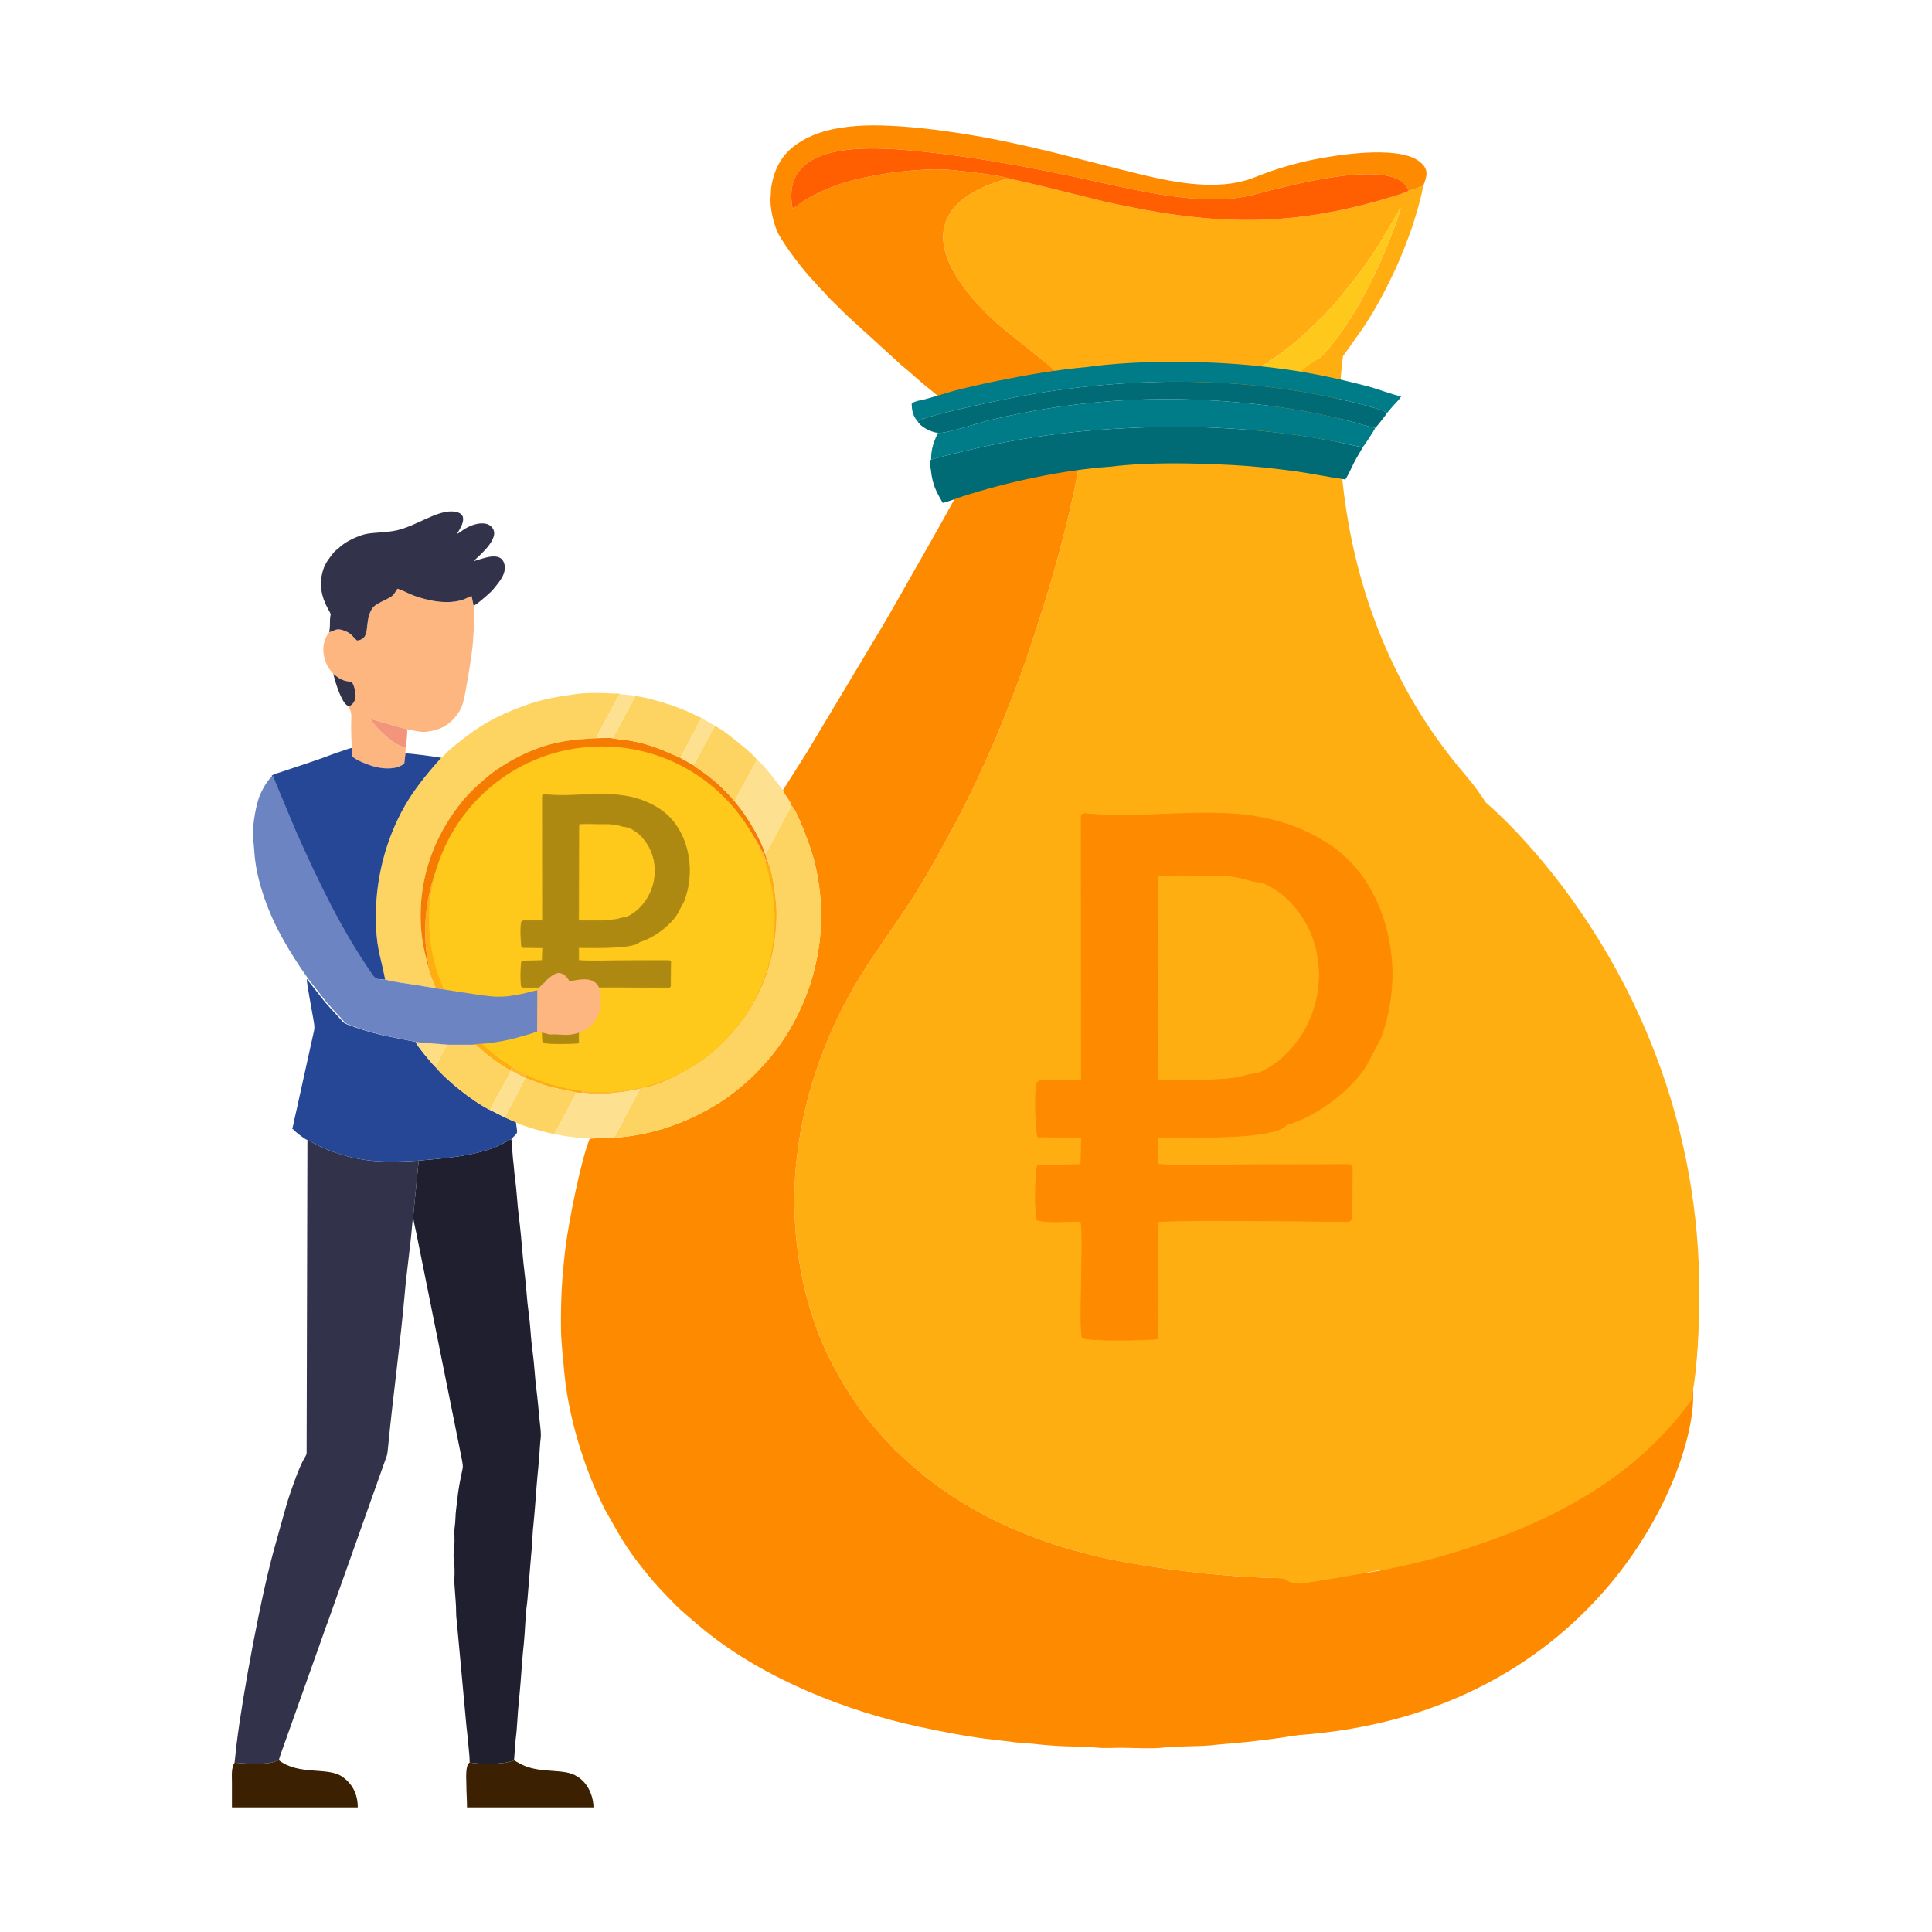 <?xml version="1.0" encoding="UTF-8"?>
<!DOCTYPE svg PUBLIC "-//W3C//DTD SVG 1.1//EN" "http://www.w3.org/Graphics/SVG/1.1/DTD/svg11.dtd">
<!-- Creator: CorelDRAW 2020 (64-Bit) -->
<svg xmlns="http://www.w3.org/2000/svg" xml:space="preserve" width="500px" height="500px" version="1.1" style="shape-rendering:geometricPrecision; text-rendering:geometricPrecision; image-rendering:optimizeQuality; fill-rule:evenodd; clip-rule:evenodd"
viewBox="0 0 500 500"
 xmlns:xlink="http://www.w3.org/1999/xlink"
 xmlns:xodm="http://www.corel.com/coreldraw/odm/2003"
 xmlns:dc="http://purl.org/dc/elements/1.1/"
 xmlns:cc="http://creativecommons.org/ns#"
 xmlns:rdf="http://www.w3.org/1999/02/22-rdf-syntax-ns#"
 xmlns:svg="http://www.w3.org/2000/svg">
 <defs>
  <style type="text/css">
   <![CDATA[
    .str1 {stroke:#AD8911;stroke-width:0.17;stroke-miterlimit:22.926}
    .str0 {stroke:#FE8A00;stroke-width:0.17;stroke-miterlimit:22.926}
    .fil0 {fill:none}
    .fil23 {fill:#6C85C2}
    .fil7 {fill:#264796}
    .fil20 {fill:#006A75}
    .fil21 {fill:#007C88}
    .fil6 {fill:#1F1F30}
    .fil5 {fill:#32324A}
    .fil14 {fill:#3B2101}
    .fil22 {fill:#AD8911}
    .fil18 {fill:#F2957A}
    .fil13 {fill:#F57C00}
    .fil11 {fill:#FDB92F}
    .fil8 {fill:#FDD461}
    .fil15 {fill:#FDE190}
    .fil2 {fill:#FE8A00}
    .fil3 {fill:#FE8B00}
    .fil9 {fill:#FEB681}
    .fil17 {fill:#FEB92D}
    .fil12 {fill:#FEC91A}
    .fil19 {fill:#FEDD83}
    .fil10 {fill:#FF5F00}
    .fil16 {fill:#FFA50E}
    .fil4 {fill:#FFAD11}
    .fil1 {fill:#FFAE12}
   ]]>
  </style>
 </defs>
 <g id="Слой_x0020_1">
  <rect class="fil0" x="-0.1" y="0.1" width="500" height="500"/>
  <rect class="fil0" x="11.53" y="11.73" width="476.74" height="476.74"/>
  <g id="_2937771664">
   <path class="fil1" d="M292.49 196.41c6.53,-0.03 14.98,-0.18 21.33,-0.01l0.01 16.17c7.81,0.63 16.99,2.64 24.08,5.57 2.38,0.98 4.53,2.23 6.59,3.11 -0.54,1.91 -1.86,4.67 -2.68,6.62 -1.22,2.89 -7.64,18.82 -8.13,19.27 -8.43,-4.47 -20.16,-8.28 -31.51,-7.75 -2.82,0.13 -5.9,0.55 -8.17,1.68 -1.85,0.93 -4.16,2.96 -3.26,6.05 2.13,7.24 28.95,6.29 43.83,15.14 9.44,5.61 14.55,13.01 14.55,24.69 0,7.75 -2.4,14.1 -6.8,19.76 -1.25,1.61 -3.76,4.08 -5.4,5.38l-3.83 2.69c-1.61,1.03 -3.79,2.17 -5.74,3.01 -3.47,1.49 -9.29,3.48 -13.42,3.91l0 16.81c-3.42,0.01 -18.54,0.2 -21.31,-0.02l-0.11 -15.99c-7.17,-0.43 -14.72,-1.58 -21.28,-3.42 -3.25,-0.9 -6.28,-1.87 -9.26,-3.07 -2.38,-0.96 -6.37,-2.68 -8.14,-4.04 0.23,-1.24 2.19,-5.18 2.82,-6.62 0.95,-2.18 1.86,-4.31 2.83,-6.43 1.97,-4.31 3.7,-8.67 5.72,-12.95 0.8,0.36 1.51,0.86 2.37,1.3 6.23,3.19 11.98,5.31 19.06,6.81 6.28,1.34 20.99,2.97 25.68,-0.93 1.29,-1.07 2.34,-3.44 0.97,-5.49 -2.48,-3.7 -11.47,-5.22 -15.96,-6.15 -13.7,-2.85 -32.57,-6.62 -38.99,-20.14 -3.53,-7.45 -4.07,-16.47 -1.08,-24.65 4.01,-10.97 13.16,-17.46 23.36,-21.03 5.74,-2.01 8.65,-1.9 11.89,-2.87l-0.02 -10.19 0 -6.22zm-12.59 -79.71c-2.82,17.4 -8.03,35.18 -13.34,51 -5.22,15.55 -11.96,31.44 -19.18,45.07 -3.76,7.09 -7.55,14.02 -11.68,20.39 -4.2,6.48 -9.15,13.17 -12.93,19.28 -8.05,13 -14.63,29.4 -16.61,47.66 -2.1,19.25 1.67,38.68 9.52,53.46 2.68,5.04 5.99,10.19 9.5,14.5l3.73 4.32c1.15,1.06 2.23,2.48 3.99,4.07 0.37,0.33 0.64,0.55 1,0.89 15.91,14.85 36.27,23.38 59.24,27.29 17.69,3 34.46,4.4 52.4,3.65 2.5,-0.11 5.21,-0.45 7.64,-0.46l17.42 -68.08c-1.51,-1.33 -1.47,-1.01 -1.47,-3.95 0.01,-5.65 0.83,-4.32 11.52,-4.44 0.23,-4.45 2.59,-7.44 6.62,-8.13 2.23,-0.37 4.47,-0.28 6.7,-0.69 1.76,-0.31 4.28,-1.21 5.26,-2.17l-5.47 -66.33c-0.59,-0.53 -1.68,-2.72 -2.15,-3.56 -3.62,-6.35 -11.07,-18.44 -15.04,-24.38 -1.45,-2.17 -17.13,-26.52 -17.44,-27.46 -2.24,-0.51 -8.41,-2.44 -9.82,-3.5 -2.66,-0.63 -12.1,-6.93 -12.95,-8.28 -0.6,-0.27 -2.12,-1.71 -2.66,-2.2 -1.34,-1.22 -5.99,-6.28 -6.67,-7.77 -0.41,-0.35 -2.01,-2.72 -2.28,-3.35 -1.25,-1.47 -3.18,-5.58 -4.15,-7.83 -1.08,-2.47 -2.41,-6.15 -2.97,-8.95l-0.72 -3.28c-1.01,-6.56 -1.27,-12.28 -0.23,-18.95 0.64,-4.12 1.73,-8.19 3.22,-12.02 0.47,-1.2 1.09,-2.41 1.48,-3.54 -3.22,-0.46 -6.36,-1.14 -9.71,-1.57 -3.4,-0.44 -6.9,-0.82 -10.35,-0.99 -6.8,-0.34 -14.7,-0.54 -21.42,0.3z"/>
   <path class="fil2" d="M250.25 123.09c-2,4.09 -9.85,17.96 -11.47,20.77 -3.75,6.5 -7.86,14.02 -11.76,20.46l-16.56 27.65c-0.56,0.88 -0.98,1.7 -1.54,2.57l-6.3 9.97c0.33,1.15 2.02,2.85 2.16,3.93 1.63,1.31 5.15,11.51 5.57,13.02 4.39,15.72 1.87,31.54 -5.91,44.87 -4.43,7.58 -10.97,14.33 -17.98,18.85 -7.32,4.72 -16.98,8.66 -27.72,9.27l-6.11 0.21c-2.36,5.7 -5.53,22.08 -6.26,28.07 -0.97,7.91 -1.28,13.58 -1.18,21.8 0.03,2.33 0.64,8.47 0.85,10.64 1.01,10.64 4.29,21.85 8.59,31.51l1.89 3.94c3.86,6.64 4.79,9.01 10.08,15.63l2.63 3.19c0.27,0.28 0.43,0.4 0.67,0.7 0.31,0.38 0.33,0.47 0.7,0.84l4.2 4.37c1.61,1.63 5.94,5.26 7.7,6.69 15.21,12.35 36.42,20.8 55.37,24.84 6.16,1.32 12.76,2.63 19.57,3.4 1.61,0.18 3.33,0.36 5.05,0.6 1.85,0.25 3.51,0.22 5.37,0.46 1.48,0.2 3.62,0.33 5.19,0.46 2.44,0.2 8.6,0.23 10.99,0.5 1.57,0.17 4.12,0.02 5.8,0.02 2.99,0 8.77,0.33 11.41,-0.07 2.45,-0.37 10.17,-0.21 13.51,-0.71l8.01 -0.73c3.55,-0.4 6.74,-0.77 10.18,-1.3l9.84 -1.64c0,-0.25 -0.05,-0.17 0.22,-0.17l10.17 -39.88c-2.43,0.01 -5.14,0.35 -7.64,0.46 -17.94,0.75 -34.71,-0.65 -52.4,-3.65 -22.97,-3.91 -43.33,-12.44 -59.24,-27.29 -0.36,-0.34 -0.63,-0.56 -1,-0.89 -1.76,-1.59 -2.84,-3.01 -3.99,-4.07l-3.73 -4.32c-3.51,-4.31 -6.82,-9.46 -9.5,-14.5 -7.85,-14.78 -11.62,-34.21 -9.52,-53.46 1.98,-18.26 8.56,-34.66 16.61,-47.66 3.78,-6.11 8.73,-12.8 12.93,-19.28 4.13,-6.37 7.92,-13.3 11.68,-20.39 7.22,-13.63 13.96,-29.52 19.18,-45.07 5.31,-15.82 10.52,-33.6 13.34,-51 -8.33,0.56 -18.34,2.7 -26.31,5.29 -1.02,0.33 -2.36,0.9 -3.34,1.1z"/>
   <path class="fil3" d="M292.49 202.63l0.02 10.19c-3.24,0.97 -6.15,0.86 -11.89,2.87 -10.2,3.57 -19.35,10.06 -23.36,21.03 -2.99,8.18 -2.45,17.2 1.08,24.65 6.42,13.52 25.29,17.29 38.99,20.14 4.49,0.93 13.48,2.45 15.96,6.15 1.37,2.05 0.32,4.42 -0.97,5.49 -4.69,3.9 -19.4,2.27 -25.68,0.93 -7.08,-1.5 -12.83,-3.62 -19.06,-6.81 -0.86,-0.44 -1.57,-0.94 -2.37,-1.3 -2.02,4.28 -3.75,8.64 -5.72,12.95 -0.97,2.12 -1.88,4.25 -2.83,6.43 -0.63,1.44 -2.59,5.38 -2.82,6.62 1.77,1.36 5.76,3.08 8.14,4.04 2.98,1.2 6.01,2.17 9.26,3.07 6.56,1.84 14.11,2.99 21.28,3.42l0.11 15.99c2.77,0.22 17.89,0.03 21.31,0.02l0 -16.81c4.13,-0.43 9.95,-2.42 13.42,-3.91 1.95,-0.84 4.13,-1.98 5.74,-3.01l3.83 -2.69c1.64,-1.3 4.15,-3.77 5.4,-5.38 4.4,-5.66 6.8,-12.01 6.8,-19.76 0,-11.68 -5.11,-19.08 -14.55,-24.69 -14.88,-8.85 -41.7,-7.9 -43.83,-15.14 -0.9,-3.09 1.41,-5.12 3.26,-6.05 2.27,-1.13 5.35,-1.55 8.17,-1.68 11.35,-0.53 23.08,3.28 31.51,7.75 0.49,-0.45 6.91,-16.38 8.13,-19.27 0.82,-1.95 2.14,-4.71 2.68,-6.62 -2.06,-0.88 -4.21,-2.13 -6.59,-3.11 -7.09,-2.93 -16.27,-4.94 -24.08,-5.57l-0.01 -16.17c-6.35,-0.17 -14.8,-0.02 -21.33,0.01l0 6.22z"/>
   <path class="fil4" d="M322.74 96.9c0.63,-0.65 2.56,-1.38 3.43,-1.91 3.79,-2.32 5.55,-3.58 9.01,-6.4 1.88,-1.53 7.62,-6.9 9.27,-8.9 0.41,-0.5 0.82,-0.84 1.22,-1.34 5.88,-7.29 7.78,-9.29 13.06,-18.13l3.76 -6.52c-0.25,1.85 -2.1,6.39 -2.84,8.28 -5.08,12.84 -12.98,28.26 -24.68,36.51 -1.41,1 -1.87,1.6 -4.02,1.19 -3.38,-0.65 -5.46,-1.56 -8.21,-2.78zm-47 2.2c8.96,-1.25 20.73,-1.15 29.79,-0.23 7.45,0.75 12.79,1.8 19.83,3.63 1.84,0.48 4.21,1.46 5.87,1.77l1.87 -1.82c0.55,-0.69 1.2,-1.12 1.88,-1.72 4.49,-3.91 6.67,-5.45 12.61,-8.62l0.17 -0.19 4.91 -6.92c1.65,-2.49 3.15,-4.92 4.58,-7.59l1.37 -2.57c2.81,-5.62 3.89,-8.08 6.14,-14.09 0.72,-1.94 1.34,-3.89 1.97,-6.08 0.63,-2.19 1.18,-4.22 1.6,-6.56l-3.83 1.32c-1.12,0.6 -4.28,1.51 -5.71,1.93 -26.29,7.78 -46.12,6.81 -72.91,0.81 -2.92,-0.66 -22.38,-5.67 -24.38,-5.81 -2,-0.33 -7.92,2.4 -9.46,3.3 -2.69,1.57 -5.11,3.44 -6.56,6.13 -3.69,6.87 0.75,14.16 3.95,18.61 2.47,3.43 7.43,8.53 11.09,11.37l10.55 8.47c0.42,0.37 0.46,0.39 0.84,0.7l2.53 2.27c0.55,0.54 0.95,1.1 1.51,1.56 -0.22,0.41 0.24,0.18 -0.21,0.33z"/>
   <path class="fil5" d="M60.71 456.17c1.96,0.19 4.02,0.31 6,0.28 0.98,-0.01 1.97,-0.06 2.91,-0.18 1.17,-0.16 1.68,-0.48 2.57,-0.72 0.06,-0.66 1.01,-3.12 1.31,-3.98l10.07 -28.32c0.46,-1.36 0.98,-2.77 1.45,-4.03l15.09 -42.49c0.18,-0.57 0.28,-1.76 0.34,-2.4 1.23,-12.78 3.21,-27.06 4.3,-39.58 0.49,-5.68 1.41,-11.76 1.88,-17.3 0.04,-0.44 0.19,-2.15 0.28,-2.4l1.45 -14.68c-8.9,0.5 -14.74,0.53 -23,-2.59 -3.11,-1.18 -4.06,-1.98 -5.8,-2.71l-0.21 81.12c-0.09,0.49 -0.72,1.39 -0.99,1.93 -0.59,1.18 -1.22,2.71 -1.69,3.96 -1,2.72 -1.99,5.42 -2.8,8.34l-2.47 8.84c-3.7,12.65 -8.62,39.46 -10.14,51.89l-0.55 5.02z"/>
   <path class="fil6" d="M108.36 300.37l-1.45 14.68c0.25,1.56 0.56,2.69 0.86,4.19l11.74 58.35c0.46,2.32 0.26,2.12 -0.17,4.31 -0.29,1.45 -0.53,2.63 -0.76,4.22l-0.53 4.43c-0.22,1.53 -0.14,3.11 -0.37,4.61 -0.24,1.6 0.1,3.39 -0.14,4.99 -0.22,1.42 -0.22,3.35 0,4.77 0.23,1.57 0.01,3.29 0.06,4.91l0.33 4.64c0.19,1.77 0.01,3.16 0.26,4.88l2.53 27.46c0.14,1.35 0.37,3.11 0.47,4.5 0.13,1.65 0.36,3.17 0.36,4.83 2.97,0.51 8.86,0.55 11.48,-0.57l0.39 -5.08c0.18,-1.34 0.39,-3.61 0.46,-5.03 0.17,-3.4 0.6,-6.82 0.85,-10.11 0.26,-3.44 0.49,-6.85 0.85,-10.13 0.33,-3.15 0.36,-7.12 0.81,-10.16 0.1,-0.71 0.18,-1.91 0.23,-2.51l0.84 -10.12c0.09,-0.83 0.18,-1.85 0.2,-2.55 0.03,-1.06 0.14,-1.46 0.17,-2.57 0.02,-0.68 0.11,-1.74 0.2,-2.54 0.34,-3.28 0.58,-6.7 0.84,-10.13 0.25,-3.29 0.68,-6.72 0.85,-10.12 0.12,-2.38 0.41,-2.36 0.14,-4.94 -0.17,-1.59 -0.36,-3.27 -0.5,-4.99 -0.27,-3.24 -0.8,-6.61 -1.02,-9.95 -0.22,-3.26 -0.82,-6.65 -1.02,-9.94 -0.21,-3.29 -0.81,-6.7 -1.03,-9.95 -0.22,-3.32 -0.75,-6.73 -1.02,-9.95 -0.27,-3.29 -0.59,-6.84 -0.99,-9.97 -0.43,-3.36 -0.54,-6.61 -1,-9.96 -0.24,-1.72 -0.28,-3.25 -0.52,-4.97l-0.41 -5.1c-0.6,0.19 -1.73,0.95 -2.49,1.32 -6.12,3.04 -14.87,3.67 -21.5,4.25z"/>
   <path class="fil2" d="M245.8 105.07c1.97,-0.35 4.8,-1.36 6.95,-1.9 2.42,-0.62 4.79,-1.15 7.25,-1.66 5,-1.01 10.52,-1.97 15.74,-2.41 0.45,-0.15 -0.01,0.08 0.21,-0.33 -0.56,-0.46 -0.96,-1.02 -1.51,-1.56l-2.53 -2.27c-0.38,-0.31 -0.42,-0.33 -0.84,-0.7l-10.55 -8.47c-3.66,-2.84 -8.62,-7.94 -11.09,-11.37 -3.2,-4.45 -7.64,-11.74 -3.95,-18.61 1.45,-2.69 3.87,-4.56 6.56,-6.13 1.54,-0.9 7.46,-3.63 9.46,-3.3 -1.07,-0.88 -12.41,-2.09 -14.81,-2.33 -8.27,-0.82 -22.63,1.13 -30.27,3.95 -2.99,1.1 -6,2.45 -8.67,4.19 -0.89,0.57 -1.87,1.49 -2.61,1.85 -3.44,-17.61 19.52,-16.23 32.94,-14.86 14.65,1.5 28.73,4.18 42.68,7.16 12.46,2.67 30.47,7.43 43.37,4.14 7.27,-1.86 37.81,-10.51 40.37,-1.03l3.83 -1.32c0.72,-2.14 2.02,-4.35 -1.47,-6.65 -5.84,-3.84 -21.51,-1.23 -26.59,-0.22 -5.43,1.07 -10.72,2.7 -15.44,4.6 -10.45,4.21 -23.5,0.84 -34.34,-1.87 -11.49,-2.87 -20.66,-5.41 -32.48,-7.79 -9.94,-2 -25.92,-4.36 -36.39,-3.57 -6.47,0.5 -11.32,1.87 -15.48,4.74 -3.86,2.67 -5.78,6.44 -6.52,10.96 -0.13,0.8 -0.07,1.58 -0.17,2.41 -0.32,2.59 0.71,7.51 2.18,10.13 1.85,3.28 5.84,8.55 8.56,11.49 0.51,0.55 0.74,0.71 1.23,1.34 0.76,0.99 1.65,1.64 2.47,2.67 0.65,0.81 1.7,1.73 2.47,2.5 0.9,0.9 1.67,1.67 2.57,2.57l14.53 13.24c1.78,1.36 4.79,4.23 6.85,5.83 0.92,0.71 1.8,1.51 2.72,2.25l2.77 2.33z"/>
   <path class="fil7" d="M79.56 295.07c1.74,0.73 2.69,1.53 5.8,2.71 8.26,3.12 14.1,3.09 23,2.59 6.63,-0.58 15.38,-1.21 21.5,-4.25 0.76,-0.37 1.89,-1.13 2.49,-1.32 0.31,-0.42 1.29,-1.23 1.42,-1.62 0.17,-0.53 -0.21,-1.96 -0.22,-2.71l-2.92 -1.3 -3.68 -1.86c-2.52,-1.16 -5.89,-3.63 -7.81,-5.15 -2.31,-1.83 -4.73,-3.99 -6.53,-6.11 -0.31,-0.17 -5.13,-5.85 -4.98,-6.39 -0.01,-0.02 -8.17,-1.61 -9.25,-1.89 -2.95,-0.74 -5.76,-1.61 -8.49,-2.64 -1.06,-0.4 -1.08,-0.61 -1.66,-1.25 -1.73,-1.95 -3.64,-3.81 -5.21,-5.93l-3.63 -4.62c0,1.32 1.32,8.14 1.64,10.04 0.44,2.64 0.49,2.42 -0.1,4.9l-4.21 19.09c-0.2,0.83 -0.39,1.66 -0.54,2.37 -0.13,0.61 -0.37,1.95 -0.56,2.36 0.42,0.28 0.52,0.46 0.9,0.81 0.33,0.31 0.6,0.48 0.94,0.77 0.49,0.4 1.5,1.11 2.1,1.4z"/>
   <path class="fil8" d="M114.19 196.12c-0.1,0.16 -5.12,5.47 -8.42,10.77 -5.38,8.62 -8.44,19.27 -8.49,29.84 -0.04,8.36 1.05,9.87 2.41,16.81 1.12,0.42 4.94,0.88 6.49,1.13 2.21,0.37 4.38,0.7 6.57,1.07 -0.49,-1.58 -1.44,-3.23 -1.8,-5 -0.99,-4.08 -1.84,-7.01 -2.05,-11.6 -0.55,-11.75 3.34,-22.31 10.04,-30.9 2.11,-2.71 4.16,-4.64 6.81,-6.89 2.29,-1.94 5.09,-3.78 8.16,-5.37 7.77,-4.02 13.72,-4.7 22.19,-4.99l-1.71 -0.12c0.3,-0.93 3.7,-7.01 4.48,-8.5 0.3,-0.58 1.09,-2.26 1.58,-2.73 -0.5,-0.27 -1,-0.11 -1.7,-0.16 -2.59,-0.19 -6.97,-0.25 -9.51,0.11 -6.46,0.93 -9.76,1.47 -15.94,3.94 -7.4,2.96 -11.33,5.83 -17.01,10.58 -0.79,0.66 -1.29,1.44 -2.1,2.01z"/>
   <polygon class="fil4" points="362.26,389.12 414.09,389.13 419.82,366.65 368,366.65 "/>
   <path class="fil9" d="M85.22 163.6c-2.4,2.93 -1.71,7.16 0.16,9.73 0.38,0.51 0.57,0.52 0.87,1.11 0.69,0.41 1.15,0.94 2.11,1.4 1.09,0.51 1.59,0.43 2.69,0.68 0.3,0.17 2.47,5.01 -0.86,6.33 1.01,1.91 0.68,2.12 0.68,5.04 0,1.94 0.05,3.74 0.21,5.66l0.06 2.17c0.99,1.05 4.29,2.31 6.1,2.76 2.42,0.61 5.76,0.64 7.4,-0.94l0.29 -2.53c0,-0.77 -0.05,-0.98 0.17,-1.55 -3.02,-0.21 -8.33,-5.64 -9.24,-7.38l9.48 2.67c0.97,0.06 1.74,0.37 2.68,0.51 1.3,0.18 1.65,0.22 2.94,0.03 3.48,-0.49 5.91,-2.12 7.75,-4.93 0.96,-1.47 1.24,-2.78 1.63,-4.71 0.49,-2.48 1.95,-10.94 2.07,-13.69 0.11,-2.53 0.34,-3.13 0.34,-6 0,-1.28 -0.17,-2.18 -0.17,-3.2l-0.53 -2.52c-0.81,0.24 -1.33,0.65 -2.19,0.94 -2.52,0.86 -5.44,0.76 -8.03,0.26 -5.37,-1.05 -6.72,-2.41 -8.96,-3.09 -1.19,1.8 -1.01,1.84 -3.17,2.9 -1.47,0.73 -2.89,1.34 -3.53,2.46 -2.06,3.57 0,7.6 -3.75,8.07 -1.13,-0.92 -1.3,-1.73 -3.04,-2.45 -2.38,-0.98 -2.45,-0.17 -4.16,0.27z"/>
   <path class="fil8" d="M197.95 220.87l0.89 2.64c0.94,1.31 1.76,7.76 1.98,9.85 0.37,3.46 0.04,7.92 -0.5,11.2 -2,12.11 -8.61,22.29 -17.83,29.3 -3.63,2.76 -11.33,6.96 -15.88,7.62l-1.05 0.34c-0.89,2.08 -2.3,4.2 -3.36,6.35 -0.64,1.3 -2.66,5.34 -3.46,6.28 10.74,-0.61 20.4,-4.55 27.72,-9.27 7.01,-4.52 13.55,-11.27 17.98,-18.85 7.78,-13.33 10.3,-29.15 5.91,-44.87 -0.42,-1.51 -3.94,-11.71 -5.57,-13.02 -0.48,1.07 -1.11,2.12 -1.62,3.13 -0.54,1.05 -1.1,2.09 -1.68,3.13 -0.59,1.05 -2.84,5.71 -3.53,6.17z"/>
   <path class="fil7" d="M70.3 200.74c0.29,1.08 0.96,2.54 1.38,3.6l4.55 10.87c5.7,12.78 11.73,25.44 19.69,36.87 0.81,1.15 1.36,1.39 3.77,1.46 -1.36,-6.94 -2.45,-8.45 -2.41,-16.81 0.05,-10.57 3.11,-21.22 8.49,-29.84 3.3,-5.3 8.32,-10.61 8.42,-10.77 -0.98,-0.23 -8.57,-1.26 -9.26,-1.11l-0.29 2.53c-1.64,1.58 -4.98,1.55 -7.4,0.94 -1.81,-0.45 -5.11,-1.71 -6.1,-2.76l-0.06 -2.17c-0.86,0.18 -1.84,0.57 -2.63,0.83 -0.88,0.29 -1.73,0.55 -2.55,0.88 -2.81,1.12 -9.69,3.38 -13,4.48 -0.65,0.21 -2.02,0.61 -2.6,1z"/>
   <path class="fil1" d="M110.95 250.74c0.36,1.77 1.31,3.42 1.8,5l6.05 0.93c0.21,-0.82 5.66,-10.77 6.49,-12.25l6.75 -12.22c-1.09,-4.85 0.45,-9.37 2.82,-12.32 2.38,-2.97 5.09,-4.87 9.05,-6.87l-1.99 -7.17 4.99 -1.56 4.95 -9.12c-7.79,0.97 -12.85,2.65 -18.78,5.97 -5.19,2.91 -9.42,6.87 -13.2,11.48 -5.78,7.04 -9.56,17.27 -9.82,27.2 -0.05,2 0.03,4 0.23,5.97 0.09,0.91 0.78,4.55 0.66,4.96z"/>
   <path class="fil1" d="M416.33 362.36c0.2,-1.62 0.62,-3.45 0.87,-5.13 0.26,-1.82 0.47,-3.66 0.64,-5.51 0.34,-3.85 0.56,-7.94 0.48,-11.82l-43.5 0 -5.72 22.45 47.23 0.01z"/>
   <path class="fil10" d="M261.5 46.36c2,0.14 21.46,5.15 24.38,5.81 26.79,6 46.62,6.97 72.91,-0.81 1.43,-0.42 4.59,-1.33 5.71,-1.93 -2.56,-9.48 -33.1,-0.83 -40.37,1.03 -12.9,3.29 -30.91,-1.47 -43.37,-4.14 -13.95,-2.98 -28.03,-5.66 -42.68,-7.16 -13.42,-1.37 -36.38,-2.75 -32.94,14.86 0.74,-0.36 1.72,-1.28 2.61,-1.85 2.67,-1.74 5.68,-3.09 8.67,-4.19 7.64,-2.82 22,-4.77 30.27,-3.95 2.4,0.24 13.74,1.45 14.81,2.33z"/>
   <path class="fil5" d="M122.58 145.22l0 0zm-4.46 -6.86l0 0zm0.17 -0.17l-0.17 0.17 0.17 -0.17zm-33.07 25.41c1.71,-0.44 1.78,-1.25 4.16,-0.27 1.74,0.72 1.91,1.53 3.04,2.45 3.75,-0.47 1.69,-4.5 3.75,-8.07 0.64,-1.12 2.06,-1.73 3.53,-2.46 2.16,-1.06 1.98,-1.1 3.17,-2.9 2.24,0.68 3.59,2.04 8.96,3.09 2.59,0.5 5.51,0.6 8.03,-0.26 0.86,-0.29 1.38,-0.7 2.19,-0.94l0.53 2.52c0.03,-0.01 0.08,-0.07 0.1,-0.04 0.01,0.03 0.08,-0.03 0.09,-0.04l0.89 -0.61c0.87,-0.67 3.39,-2.78 3.99,-3.56 1.07,-1.39 3.49,-3.77 2.92,-6.37 -0.84,-3.85 -5.8,-1.43 -7.99,-0.92 0.44,-0.61 6.52,-5.26 5.1,-8.19 -1.18,-2.42 -4.79,-1.73 -7.32,-0.2 -0.72,0.43 -1.34,0.98 -2.07,1.36 0.18,-0.65 3.96,-5.29 -0.87,-5.81 -4.2,-0.45 -9.59,3.69 -14.65,4.85 -3.04,0.7 -6.8,0.51 -8.79,1.15 -2.33,0.75 -4.71,1.91 -6.32,3.45 -0.45,0.43 -0.89,0.65 -1.27,1.13 -1.08,1.36 -2.2,2.69 -2.78,4.59 -1.08,3.5 -0.47,6.8 1.15,9.78 1.36,2.49 0.6,0.83 0.63,4 0.01,1.07 -0.08,1.47 -0.17,2.27z"/>
   <path class="fil2" d="M363.19 442.56c0.03,-0.03 0.09,-0.1 0.11,-0.07 0.01,0.04 0.08,-0.05 0.11,-0.06 0.02,-0.01 0.33,-0.15 0.35,-0.16l10.96 -4.12c3.81,-1.51 9.86,-4.55 13.33,-6.55 6.36,-3.67 9.83,-6.05 15.51,-10.54 0.44,-0.34 0.69,-0.63 1.1,-0.92l-50.34 -0.02 -5.75 22.54c4.92,0.01 9.88,0.03 14.62,-0.1z"/>
   <path class="fil3" d="M357.62 407.32l-2.15 8.35 51.76 0.02 5.74 -22.26 -51.83 0.06 43.08 -0.02c-0.72,0.75 -4.11,2.32 -4.97,2.72 -12.58,5.77 -27.68,10.03 -41.63,11.13z"/>
   <path class="fil11" d="M176.51 234.21c0.42,0.61 0.9,1.38 1.24,2.19 0.28,0.66 0.53,2.13 0.89,2.51l0.08 -0.25c1.89,5.19 1.69,9.21 -1,13.63 -1.9,3.12 -5.51,6.13 -9.23,7.86l2.13 7.26c-0.57,0.38 -1.68,0.62 -2.33,0.81l-6.94 2.04 -0.67 -2.37c-0.55,-0.11 -0.51,-0.42 -0.67,-1.07 -0.13,-0.54 -0.15,-0.9 -0.47,-1.26 0.06,0.83 -1.63,3.63 -2.12,4.48l-4.56 8.46c-0.71,1.26 -1.8,3.03 -2.28,4.32 1.98,0.29 5.92,0.34 7.94,0.1 1.22,-0.15 2.43,-0.25 3.64,-0.44 1.15,-0.18 2.33,-0.49 3.4,-0.66l1.05 -0.34 3.93 -7.42c1.35,-2.39 2.72,-4.95 3.95,-7.36 2.52,-4.95 5.47,-9.72 7.94,-14.68 0.65,-1.29 1.3,-2.41 2,-3.65l5.94 -11.02c1.09,-2.13 7.72,-13.97 7.84,-14.91 -0.82,-2.17 -2.44,-4.87 -3.6,-6.67 -0.69,-1.05 -1.4,-2.06 -2.15,-2.99 -0.7,-0.87 -1.63,-2.15 -2.34,-2.79 -0.65,0.29 -3.01,5 -3.5,5.96 -2.71,5.32 -6.53,11.71 -9.13,16.91 -0.27,0.55 -0.35,1.06 -0.98,1.35z"/>
   <path class="fil1" d="M413.24 272.69c1.11,1.29 4.67,10.31 5.57,12.62 1.74,4.5 3.17,8.97 4.6,13.73 3.19,10.61 4.41,20.66 4.4,32.31l8.06 -0.01c0.06,-1.36 0.32,-2.65 0.86,-3.76 0.26,-0.54 0.48,-0.9 0.82,-1.4 0.37,-0.56 0.73,-0.76 1.09,-1.36 -1.3,-12.29 -4.4,-24.69 -8.38,-36.06 -2.15,-6.16 -4.67,-12.17 -7.49,-18.04l-11.42 -20.35c-0.54,1.06 0.34,3.71 0.56,4.98 0.33,1.81 0.58,3.58 0.77,5.4 0.41,3.97 0.55,7.91 0.56,11.94z"/>
   <path class="fil1" d="M166.61 281.48c4.55,-0.66 12.25,-4.86 15.88,-7.62 9.22,-7.01 15.83,-17.19 17.83,-29.3 0.54,-3.28 0.87,-7.74 0.5,-11.2 -0.22,-2.09 -1.04,-8.54 -1.98,-9.85 -0.19,0.18 0.08,0.47 -0.3,-0.32 -0.15,-0.31 -0.2,-0.51 -0.33,-0.75 -0.12,0.94 -6.75,12.78 -7.84,14.91l-5.94 11.02c-0.7,1.24 -1.35,2.36 -2,3.65 -2.47,4.96 -5.42,9.73 -7.94,14.68 -1.23,2.41 -2.6,4.97 -3.95,7.36l-3.93 7.42z"/>
   <path class="fil12" d="M411.9 297.54c0.76,2.09 1.53,5.49 2.08,7.85 0.62,2.64 1.26,5.47 1.74,8.18 1.02,5.86 1.93,11.71 2.28,17.78l9.81 0c0.01,-11.65 -1.21,-21.7 -4.4,-32.31 -1.43,-4.76 -2.86,-9.23 -4.6,-13.73 -0.9,-2.31 -4.46,-11.33 -5.57,-12.62 -0.03,4.21 -0.2,8.36 -0.47,12.54 -0.13,1.95 -1.12,11.28 -0.87,12.31z"/>
   <path class="fil12" d="M393.76 254.03c-0.17,-2.71 -0.43,-5.48 -0.67,-8.19 -0.24,-2.78 0.64,-6.07 0.37,-8.15 -0.76,-2.28 -22.9,-36.25 -23.33,-37.36 -3.5,-0.22 -7.79,-0.72 -11,-1.7 0.31,0.94 15.99,25.29 17.44,27.46 3.97,5.94 11.42,18.03 15.04,24.38 0.47,0.84 1.56,3.03 2.15,3.56z"/>
   <path class="fil1" d="M168.29 217.65l-0.78 7.36 -2.91 -0.4c0.13,0.58 0.07,0.47 -0.28,1.07l-1.51 2.77c0.7,0 1.57,-0.04 2.09,0.23 5.12,-0.14 10.04,2.61 11.61,5.53 0.63,-0.29 0.71,-0.8 0.98,-1.35 2.6,-5.2 6.42,-11.59 9.13,-16.91 0.49,-0.96 2.85,-5.67 3.5,-5.96 -0.56,-0.46 -0.86,-0.88 -1.37,-1.39 -2.95,-2.97 -7.25,-6.39 -11.03,-8.18 0,1.18 -8.13,14.94 -9.32,17.62l-0.11 -0.39z"/>
   <path class="fil13" d="M110.95 250.74c0.12,-0.41 -0.57,-4.05 -0.66,-4.96 -0.2,-1.97 -0.28,-3.97 -0.23,-5.97 0.26,-9.93 4.04,-20.16 9.82,-27.2 3.78,-4.61 8.01,-8.57 13.2,-11.48 5.93,-3.32 10.99,-5 18.78,-5.97l2.4 -0.08c1.73,-0.59 8.98,0.39 11.01,0.83 2.24,0.49 7.69,1.83 9.08,2.98 0.8,0.07 2.64,1.13 3.37,1.53 3.78,1.79 8.08,5.21 11.03,8.18 0.51,0.51 0.81,0.93 1.37,1.39 0.71,0.64 1.64,1.92 2.34,2.79 0.75,0.93 1.46,1.94 2.15,2.99 1.16,1.8 2.78,4.5 3.6,6.67 0.13,0.24 0.18,0.44 0.33,0.75 0.38,0.79 0.11,0.5 0.3,0.32l-0.89 -2.64c-0.75,-3.16 -4.29,-9.02 -6.51,-11.87 -0.46,-0.58 -0.84,-0.98 -1.22,-1.51 -5.54,-6.54 -9.76,-8.43 -10.73,-9.46l-3.38 -1.9c-4.88,-2.11 -7.53,-3.47 -13.11,-4.46 -0.57,-0.1 -4.78,-0.54 -5.12,-0.75l-1.78 0.07c-8.47,0.29 -14.42,0.97 -22.19,4.99 -3.07,1.59 -5.87,3.43 -8.16,5.37 -2.65,2.25 -4.7,4.18 -6.81,6.89 -6.7,8.59 -10.59,19.15 -10.04,30.9 0.21,4.59 1.06,7.52 2.05,11.6z"/>
   <path class="fil4" d="M357.62 407.32c13.95,-1.1 29.05,-5.36 41.63,-11.13 0.86,-0.4 4.25,-1.97 4.97,-2.72l-43.08 0.02 -3.52 13.83z"/>
   <path class="fil3" d="M420.23 381.97l-7.89 30.77c0.88,-0.53 2.83,-2.84 3.61,-3.8l1.71 -2.05c0.59,-0.74 1.08,-1.33 1.67,-2.11 1.1,-1.47 2.06,-2.74 3.09,-4.28 1.97,-2.97 3.95,-6.16 5.55,-9.36 2.19,-4.37 4.11,-8.45 5.68,-13.17 0.26,-0.79 0.6,-2.03 0.94,-2.77l-2.29 -8.98c-0.41,1.74 -4.41,7.24 -5.44,8.56 -0.5,0.65 -0.96,1.2 -1.54,1.89 -1.09,1.3 -3.82,4.37 -5.09,5.3z"/>
   <path class="fil14" d="M121.55 456.14c-1.19,0.66 -0.86,4.36 -0.86,5.44 0,2.19 0.17,3.88 0.17,6.17l32.74 0c0,-2.34 -0.97,-4.69 -2.03,-6.03 -1.23,-1.55 -2.81,-2.66 -5.17,-3.06 -2.35,-0.4 -5.03,-0.35 -7.45,-0.78 -2.78,-0.49 -3.89,-1.17 -5.92,-2.31 -2.62,1.12 -8.51,1.08 -11.48,0.57z"/>
   <path class="fil14" d="M60.71 456.17c-0.91,1.46 -0.68,3.21 -0.68,5.41 0,2.05 0,4.11 0,6.17l32.56 0c0,-3.6 -1.53,-6.29 -4.15,-8.03 -3.73,-2.48 -11.11,-0.2 -16.25,-4.17 -0.89,0.24 -1.4,0.56 -2.57,0.72 -0.94,0.12 -1.93,0.17 -2.91,0.18 -1.98,0.03 -4.04,-0.09 -6,-0.28z"/>
   <path class="fil12" d="M322.74 96.9c2.75,1.22 4.83,2.13 8.21,2.78 2.15,0.41 2.61,-0.19 4.02,-1.19 11.7,-8.25 19.6,-23.67 24.68,-36.51 0.74,-1.89 2.59,-6.43 2.84,-8.28l-3.76 6.52c-5.28,8.84 -7.18,10.84 -13.06,18.13 -0.4,0.5 -0.81,0.84 -1.22,1.34 -1.65,2 -7.39,7.37 -9.27,8.9 -3.46,2.82 -5.22,4.08 -9.01,6.4 -0.87,0.53 -2.8,1.26 -3.43,1.91z"/>
   <path class="fil1" d="M370.13 200.33c0.43,1.11 22.57,35.08 23.33,37.36 0.42,-0.62 1.33,-11.21 1.38,-12.78 -0.56,-0.51 -10.88,-16.85 -12.94,-19.92l-1.99 -3.15c-0.35,-0.57 -0.79,-0.98 -0.95,-1.61 -1.11,-0.14 -3.21,0.14 -4.46,0.16 -1.48,0.03 -2.9,-0.01 -4.37,-0.06z"/>
   <path class="fil1" d="M153.58 264.14c-1.19,1.38 -2.24,2.48 -4.54,3.16 -3.08,0.91 -4.53,0.13 -7.18,0.36 -0.64,0.33 -2.67,4.46 -3.18,5.39 -1.04,1.87 -2.07,3.85 -3.05,5.7l0.31 0.25c1.19,0.33 3.81,1.57 6.48,2.33l7.37 1.57 0.79 -0.08c0.48,-1.29 1.57,-3.06 2.28,-4.32l4.56 -8.46c0.49,-0.85 2.18,-3.65 2.12,-4.48l-0.59 -2.17c-1.24,0.18 -4.44,1.15 -5.37,0.75z"/>
   <path class="fil1" d="M151.52 204.04l1.66 6.15c3.17,-0.71 11.07,-1.34 14.11,-0.35 0.68,0.22 0.38,-0.03 0.59,0.66 0.09,0.25 0.52,-0.76 0.69,-1.11l2.46 -4.58c0.54,-1.05 2.71,-5.27 3.32,-5.92 -1.39,-1.15 -6.84,-2.49 -9.08,-2.98 -2.03,-0.44 -9.28,-1.42 -11.01,-0.83l2.18 0 -3.6 6.79c-0.21,0.39 -0.42,0.72 -0.61,1.09 -0.1,0.18 -0.18,0.38 -0.3,0.57l-0.14 0.22c-0.16,0.21 -0.13,0.17 -0.27,0.29z"/>
   <path class="fil1" d="M122.89 257.3c3.05,0.42 5.08,0.79 8.28,0.41 1.34,-0.16 2.58,-0.39 3.86,-0.65 1.05,-0.22 2.7,-0.76 3.63,-0.85 0.32,-0.5 0.65,-0.95 1.03,-1.34 0.54,-0.53 0.78,-0.52 1.2,-1.18l0.64 -5.05c0.97,-0.17 3.27,0.68 4.8,0.52 0.95,-0.18 0.57,0.49 1.63,-1.61 0.41,-0.81 0.89,-1.47 1.17,-2.24l1.15 -0.18c-4.58,-0.12 -10.66,-0.07 -14.13,-4.32 -1.96,-2.38 -1.32,-2.14 -2.39,-3.85 -0.46,1.39 -1.93,3.79 -2.68,5.19 -2.62,4.87 -5.74,10.29 -8.19,15.15z"/>
   <path class="fil8" d="M157.88 190.92c0.34,0.21 4.55,0.65 5.12,0.75 5.58,0.99 8.23,2.35 13.11,4.46l5.03 -9.64c0.44,-0.69 0.04,-0.28 0.56,-0.59 -1.22,-0.53 -2.53,-1.22 -3.77,-1.78 -2.21,-0.99 -6.22,-2.37 -8.67,-2.98 -1.17,-0.3 -3.64,-0.96 -4.84,-0.96l-5.74 10.66 -0.8 0.08z"/>
   <path class="fil8" d="M112.61 276.05c1.8,2.12 4.22,4.28 6.53,6.11 1.92,1.52 5.29,3.99 7.81,5.15 0.11,-1.04 4.51,-8.34 5.28,-10.15l-0.05 -0.17c-1.32,-0.49 -4.07,-2.5 -5.19,-3.36 -0.9,-0.69 -1.51,-1.15 -2.36,-1.93 -1.64,-1.52 -1.5,-1.43 -2.85,-1.4l-6.11 0.01c-0.5,1.17 -0.98,1.76 -1.51,2.88 -0.33,0.7 -1.11,2.22 -1.55,2.86z"/>
   <path class="fil15" d="M150.58 282.82l-0.79 0.08 -0.62 -0.12 -5.71 10.68c0.7,0.31 5.48,0.97 6.71,1.03l2.46 0.17 6.11 -0.21c0.8,-0.94 2.82,-4.98 3.46,-6.28 1.06,-2.15 2.47,-4.27 3.36,-6.35 -1.07,0.17 -2.25,0.48 -3.4,0.66 -1.21,0.19 -2.42,0.29 -3.64,0.44 -2.02,0.24 -5.96,0.19 -7.94,-0.1z"/>
   <path class="fil15" d="M190.22 207.49c0.38,0.53 0.76,0.93 1.22,1.51 2.22,2.85 5.76,8.71 6.51,11.87 0.69,-0.46 2.94,-5.12 3.53,-6.17 0.58,-1.04 1.14,-2.08 1.68,-3.13 0.51,-1.01 1.14,-2.06 1.62,-3.13 -0.14,-1.08 -1.83,-2.78 -2.16,-3.93l-3.13 -4.07c-0.79,-0.96 -2.67,-3.28 -3.62,-3.81 -0.83,1.77 -5.52,9.73 -5.65,10.86z"/>
   <path class="fil1" d="M409.4 320.97c0.38,0.1 0.53,0.04 0.76,0.93 0.1,0.37 0.15,0.79 0.18,1.2l-0.15 8.22 7.81 0.03c-0.35,-6.07 -1.26,-11.92 -2.28,-17.78 -0.48,-2.71 -1.12,-5.54 -1.74,-8.18 -0.55,-2.36 -1.32,-5.76 -2.08,-7.85 -0.02,0.04 -0.04,0.09 -0.05,0.13 -0.3,0.88 -0.56,4.72 -0.65,5.73 -0.27,2.72 -1.53,16.96 -1.8,17.57z"/>
   <path class="fil8" d="M179.49 198.03c0.97,1.03 5.19,2.92 10.73,9.46 0.13,-1.13 4.82,-9.09 5.65,-10.86 -0.33,-0.72 -2.27,-2.36 -2.98,-2.96 -1.62,-1.37 -6.39,-5.34 -7.93,-5.79l-5.47 10.15z"/>
   <path class="fil8" d="M130.63 289.17l2.92 1.3c0.95,0.7 8.23,2.84 9.91,2.99l5.71 -10.68 0.62 0.12 -7.37 -1.57c-2.67,-0.76 -5.29,-2 -6.48,-2.33l-5.31 10.17z"/>
   <path class="fil4" d="M420.23 381.97c1.27,-0.93 4,-4 5.09,-5.3 0.58,-0.69 1.04,-1.24 1.54,-1.89 1.03,-1.32 5.03,-6.82 5.44,-8.56 -0.2,-1.86 -1.38,-5.65 -1.9,-7.66 -0.38,-1.48 -1.89,-6.62 -1.85,-7.74 -0.12,-0.12 -0.25,-0.09 -0.39,-0.21l-7.93 31.36z"/>
   <path class="fil16" d="M430.52 342.33l5.13 20.02 2.09 0 0.8 -5.19c0.69,-5.23 1.08,-11.82 1.08,-17.26l-8.7 0c-0.2,0.93 -0.48,1.47 -0.4,2.43z"/>
   <path class="fil12" d="M416.33 362.36l4.6 -0.01c0.73,-3.67 1.95,-7.47 2.86,-11.21 0.44,-1.83 0.96,-3.75 1.43,-5.59 0.53,-2.05 1.27,-3.5 0.35,-5.6l-7.25 -0.05c0.08,3.88 -0.14,7.97 -0.48,11.82 -0.17,1.85 -0.38,3.69 -0.64,5.51 -0.25,1.68 -0.67,3.51 -0.87,5.13z"/>
   <path class="fil17" d="M118.8 256.67l4.09 0.63c2.45,-4.86 5.57,-10.28 8.19,-15.15 0.75,-1.4 2.22,-3.8 2.68,-5.19l0.15 -0.24c-0.18,-0.44 -0.41,-0.64 -0.65,-1.08 -0.18,-0.35 -0.32,-0.68 -0.47,-1.07 -0.32,-0.78 -0.54,-1.53 -0.75,-2.37l-6.75 12.22c-0.83,1.48 -6.28,11.43 -6.49,12.25z"/>
   <path class="fil13" d="M178.64 238.91c0.2,2.81 0.65,4.04 -0.13,6.97 -1.48,5.56 -5.82,9.21 -11,11.95l2.15 7.33 -8.98 2.73 0.67 2.37 6.94 -2.04c0.65,-0.19 1.76,-0.43 2.33,-0.81l-2.13 -7.26c3.72,-1.73 7.33,-4.74 9.23,-7.86 2.69,-4.42 2.89,-8.44 1,-13.63l-0.08 0.25z"/>
   <path class="fil11" d="M167.88 210.5c-0.26,0.39 -0.23,1.16 -0.26,1.62l1.17 0.18 -0.5 5.35 0.11 0.39c1.19,-2.68 9.32,-16.44 9.32,-17.62 -0.73,-0.4 -2.57,-1.46 -3.37,-1.53 -0.61,0.65 -2.78,4.87 -3.32,5.92l-2.46 4.58c-0.17,0.35 -0.6,1.36 -0.69,1.11z"/>
   <path class="fil13" d="M148.43 228.88c1.21,-3.23 7.81,-4.39 12.09,-4.47l4.08 0.2 2.91 0.4 0.78 -7.36 0.5 -5.35 -1.17 -0.18 -1.11 10.44c-0.95,0.16 -11.05,-2 -17.38,1.99 -1.42,0.9 -2.85,2.88 -0.7,4.33z"/>
   <path class="fil13" d="M133.76 236.96c1.07,1.71 0.43,1.47 2.39,3.85 3.47,4.25 9.55,4.2 14.13,4.32l3.53 -0.19c1.59,-0.11 3.16,-0.28 4.75,-0.36 2.21,-0.11 2.92,0.17 4.79,0.38 0.32,-3.34 -4.14,-2.87 -6.9,-2.66 -3.07,0.23 -6.09,0.57 -9.19,0.52 -6.22,-0.09 -11.37,-2.17 -13.35,-6.1l-0.15 0.24z"/>
   <path class="fil1" d="M121.78 270.3c1.35,-0.03 1.21,-0.12 2.85,1.4 0.85,0.78 1.46,1.24 2.36,1.93 1.12,0.86 3.87,2.87 5.19,3.36 0.14,-1.15 4.23,-7.7 5.01,-9.61 -2.49,0.7 -4.69,1.44 -7.39,1.93 -1.32,0.24 -2.67,0.46 -4.04,0.62 -1.06,0.13 -3.12,0.16 -3.98,0.37z"/>
   <path class="fil17" d="M137.19 267.38c-0.78,1.91 -4.87,8.46 -5.01,9.61l0.05 0.17c1.08,0.31 2.11,1.28 3.4,1.59 0.98,-1.85 2.01,-3.83 3.05,-5.7 0.51,-0.93 2.54,-5.06 3.18,-5.39l-3.25 -0.82 -1.42 0.54z"/>
   <path class="fil15" d="M156.1 190.99l1.78 -0.07 0.8 -0.08 5.74 -10.66c-0.45,-0.26 -3.34,-0.5 -3.97,-0.54 -0.49,0.47 -1.28,2.15 -1.58,2.73 -0.78,1.49 -4.18,7.57 -4.48,8.5l1.71 0.12z"/>
   <path class="fil15" d="M126.95 287.31l3.68 1.86 5.31 -10.17 -0.31 -0.25c-1.29,-0.31 -2.32,-1.28 -3.4,-1.59 -0.77,1.81 -5.17,9.11 -5.28,10.15z"/>
   <path class="fil15" d="M176.11 196.13l3.38 1.9 5.47 -10.15c-0.46,-0.38 -1.03,-0.71 -1.55,-1.01 -0.29,-0.17 -0.46,-0.23 -0.79,-0.4 -0.48,-0.26 -0.44,-0.3 -0.92,-0.57 -0.52,0.31 -0.12,-0.1 -0.56,0.59l-5.03 9.64z"/>
   <path class="fil17" d="M146.91 204.28l4.29 -1.22 0.32 0.98c0.14,-0.12 0.11,-0.08 0.27,-0.29l0.14 -0.22c0.12,-0.19 0.2,-0.39 0.3,-0.57 0.19,-0.37 0.4,-0.7 0.61,-1.09l3.6 -6.79 -2.18 0 -2.4 0.08 -4.95 9.12z"/>
   <path class="fil1" d="M148.43 228.88c2.61,1.04 6.76,0.11 9.68,-0.01 0.3,-0.94 1.84,-3.57 2.41,-4.46 -4.28,0.08 -10.88,1.24 -12.09,4.47z"/>
   <path class="fil1" d="M153.81 244.94l-2.19 4.17 0.49 0.05c1.89,0.2 4.84,-0.65 6.57,-1.17 1.95,-0.6 3.98,-1.4 4.67,-3.03 -1.87,-0.21 -2.58,-0.49 -4.79,-0.38 -1.59,0.08 -3.16,0.25 -4.75,0.36z"/>
   <path class="fil18" d="M105.1 193.46c0,-1.25 0.43,-3.88 0.24,-4.71l-9.48 -2.67c0.91,1.74 6.22,7.17 9.24,7.38z"/>
   <path class="fil19" d="M112.61 276.05c0.44,-0.64 1.22,-2.16 1.55,-2.86 0.53,-1.12 1.01,-1.71 1.51,-2.88l-8.04 -0.65c-0.15,0.54 4.67,6.22 4.98,6.39z"/>
   <path class="fil5" d="M90.19 182.85c3.33,-1.32 1.16,-6.16 0.86,-6.33 -1.1,-0.25 -1.6,-0.17 -2.69,-0.68 -0.96,-0.46 -1.42,-0.99 -2.11,-1.4 0.23,0.76 0.42,1.62 0.66,2.33 0.27,0.82 0.48,1.48 0.8,2.28 0.4,0.98 0.96,2.24 1.59,3.05l0.89 0.75z"/>
   <path class="fil11" d="M158.11 228.87c2.38,-0.33 4.42,-0.17 6.79,-0.19 -0.52,-0.27 -1.39,-0.23 -2.09,-0.23l1.51 -2.77c0.35,-0.6 0.41,-0.49 0.28,-1.07l-4.08 -0.2c-0.57,0.89 -2.11,3.52 -2.41,4.46z"/>
   <path class="fil11" d="M150.28 245.13l-1.15 0.18c-0.28,0.77 -0.76,1.43 -1.17,2.24 -1.06,2.1 -0.68,1.43 -1.63,1.61 0.44,0.36 5.34,0.36 5.78,0l-0.49 -0.05 2.19 -4.17 -3.53 0.19z"/>
   <path class="fil13" d="M154.73 261.63c-0.39,0.92 -0.85,1.78 -1.15,2.51 0.93,0.4 4.13,-0.57 5.37,-0.75l-0.74 -2.41 -3.48 0.65z"/>
   <polygon class="fil1" points="233.39,320.82 232.37,271.45 249.33,226.2 280.19,187.13 306.92,179.93 344.46,210.78 353.2,231.35 366.06,301.28 341.89,344.47 300.75,357.32 246.76,336.24 "/>
   <path class="fil2" d="M342.42 408.38c0,0 64.45,-3.26 95.72,-48.62 1.44,19.16 -23.59,83.89 -102.6,89.32 -79.01,5.42 -1.33,0.22 -1.33,0.22 -4.92,-12.02 8.21,-40.92 8.21,-40.92z"/>
   <path class="fil1" d="M347.59 92.11c0,0 -9.72,60.03 31.37,108.12 41.09,48.08 -65.87,28.55 -65.87,28.55l-21.59 -39.6 9.77 -35.48 20.11 -34.74c0,0 13.8,-30.37 26.21,-26.85z"/>
   <path class="fil1" d="M384.5 207.67c0,0 67.84,55.85 53.24,154.68 -26.19,36.57 -76.68,43.54 -100.34,47.41 -23.66,3.87 -15.57,-107.46 -15.57,-107.46l12.75 -40.04c0,0 1.65,-61.77 49.92,-54.59z"/>
   <path class="fil20" d="M240.97 118.92c-0.21,0.3 -0.09,-0.1 -0.21,0.53 -0.05,0.27 -0.07,0.62 -0.05,0.9 0.06,0.85 0.14,0.66 0.24,1.56 0.41,3.63 1.35,5.32 3.03,8.23 1.44,-0.29 3.39,-1.12 4.89,-1.6 11.67,-3.8 26.35,-6.94 38.54,-7.76 9.85,-1.23 21.43,-0.94 31.38,-0.44 5.06,0.26 10.19,0.81 15.18,1.45 4.9,0.63 9.5,1.63 14.22,2.31 0.68,-1.06 1.54,-2.98 2.19,-4.27 0.72,-1.44 1.6,-2.78 2.36,-4.15 -2.01,-0.16 -4.7,-0.95 -6.8,-1.34 -2.18,-0.41 -4.37,-0.81 -6.63,-1.18 -14.28,-2.28 -29.64,-3.07 -44.11,-2.52 -20.3,0.77 -35.04,3.14 -54.23,8.28z"/>
   <path class="fil21" d="M242.73 112.02c-0.95,2.13 -1.76,3.8 -1.76,6.9 19.19,-5.14 33.93,-7.51 54.23,-8.28 14.47,-0.55 29.83,0.24 44.11,2.52 2.26,0.37 4.45,0.77 6.63,1.18 2.1,0.39 4.79,1.18 6.8,1.34 0.58,-0.74 2.96,-4.35 3.18,-4.96 -1.85,-0.28 -4.47,-1.2 -6.42,-1.69 -6.74,-1.69 -13.24,-3.01 -20.23,-3.92 -25,-3.26 -49.25,-2.23 -73.68,3.77 -2.7,0.66 -10.82,3.43 -12.86,3.14z"/>
   <path class="fil21" d="M281.32 94.99c-7.64,0.66 -15.74,2.06 -23.05,3.55 -3.62,0.73 -7.08,1.52 -10.63,2.42 -3.15,0.79 -7.29,2.27 -10.18,2.79 -0.59,0.21 -1.04,0.34 -1.51,0.57 0,1.71 0.23,3.07 1.31,4.48l0.26 0.29c1.87,-1.64 23.71,-6.06 28.02,-6.82 30.09,-5.31 62.45,-4.94 91.92,3.81l1.57 0.72c0.67,-0.73 1.25,-1.51 1.83,-2.11 0.78,-0.8 1.25,-1.28 1.76,-2.11 -2.43,-0.47 -5.91,-1.89 -8.6,-2.59 -10.31,-2.69 -18.15,-4.23 -29.06,-5.33 -13.27,-1.35 -30.5,-1.5 -43.64,0.33z"/>
   <path class="fil20" d="M237.52 109.09c0.67,1.31 3.36,2.78 5.21,2.93 2.04,0.29 10.16,-2.48 12.86,-3.14 24.43,-6 48.68,-7.03 73.68,-3.77 6.99,0.91 13.49,2.23 20.23,3.92 1.95,0.49 4.57,1.41 6.42,1.69 0.38,-0.25 2.83,-3.42 3.11,-3.92l-1.57 -0.72c-29.47,-8.75 -61.83,-9.12 -91.92,-3.81 -4.31,0.76 -26.15,5.18 -28.02,6.82z"/>
   <g>
    <path class="fil2 str0" d="M324.64 277.91c-0.84,0.91 -0.97,0.86 -2.46,1.25 -4.84,1.28 -19.54,1.33 -22.99,0.79 -0.82,-2.41 -0.56,-52.49 0.01,-53.6 0.66,-0.72 2.75,-0.5 3.66,-0.48 6.8,0.21 13.79,-0.67 20.41,1.06 2.36,0.63 2,0.75 2.42,1.31 1.54,-0.13 5.68,2.75 6.62,3.57 12.92,11.32 11.82,31.84 -1.23,42.66 -1.11,0.92 -4.93,3.5 -6.44,3.44zm25.26 37.29l0.08 -12.95c-7.18,-0.47 -48.26,0.58 -50.6,-0.4 -1.07,-1.58 -0.69,-5.97 -0.33,-8.09 4.28,-0.75 13.29,-0.13 18.13,-0.2 6.23,-0.08 10.29,-1.37 15.82,-2.48 7.25,-1.96 16.24,-8.63 20.35,-14.93l3.98 -7.52c2.18,-5.77 3.44,-13.25 2.77,-20.61 -1.08,-11.86 -6.55,-23.51 -16.87,-29.94 -20.24,-12.6 -40.4,-5.36 -62.47,-7.51 -1.15,5.77 0.77,65.49 -0.52,69.6 -2.3,0.34 -9.87,-0.64 -11.05,0.47 -0.91,0.97 -0.4,4.48 -0.4,6.11 0,1.16 0.01,2.33 -0.01,3.5 -0.03,2.29 -0.2,2.39 0.41,2.97 1.55,1.3 8.63,-0.24 10.84,0.66 0.2,0.38 0.17,0.13 0.32,0.91l0.1 3.13c0,5.17 0.59,4.28 -8.66,4.18 -1.99,-0.02 -2.15,-0.14 -2.68,0.47 -0.8,1.18 -0.56,10.53 -0.2,12.54 2.16,0.99 8.57,-0.34 11.5,0.69 0.6,4.3 -0.56,28.92 0.53,29.9 0.8,0.73 16.95,0.53 17.58,-0.1 1.23,-1.25 0.01,-23.21 0.33,-28.16l0.5 -1.78c2.66,-1.18 42.85,0.41 50.55,-0.46z"/>
    <path class="fil2 str0" d="M349.9 315.2c-7.7,0.87 -47.89,-0.72 -50.55,0.46l-0.5 1.78c-0.32,4.95 0.9,26.91 -0.33,28.16 -0.63,0.63 -16.78,0.83 -17.58,0.1 -1.09,-0.98 0.07,-25.6 -0.53,-29.9 -2.93,-1.03 -9.34,0.3 -11.5,-0.69 -0.36,-2.01 -0.6,-11.36 0.2,-12.54 0.53,-0.61 0.69,-0.49 2.68,-0.47 9.25,0.1 8.66,0.99 8.66,-4.18l-0.1 -3.13c-0.15,-0.78 -0.12,-0.53 -0.32,-0.91 -2.21,-0.9 -9.29,0.64 -10.84,-0.66 -0.61,-0.58 -0.44,-0.68 -0.41,-2.97 0.02,-1.17 0.01,-2.34 0.01,-3.5 0,-1.63 -0.51,-5.14 0.4,-6.11 1.18,-1.11 8.75,-0.13 11.05,-0.47 1.29,-4.11 -0.63,-63.83 0.52,-69.6 -1.19,0.36 -0.85,-0.11 -0.96,1.77l0.05 67.16c-3.11,0.22 -10.33,-0.45 -11.3,0.51 -1.02,1.02 -0.5,12.87 0.02,14.22l11.3 0.12 -0.13 7.03 -11.22 0.24c-0.65,1.59 -0.77,12.56 -0.15,14.07 2.17,0.95 8.38,0.27 11.36,0.45 0.83,5.45 -0.59,26.82 0.35,30.1 1.87,0.88 16.39,0.63 19.51,0.27l0.15 -30.35c7.22,-0.52 36.28,-0.15 47.47,-0.04 1.44,0.01 2.28,0.31 2.69,-0.92z"/>
    <path class="fil2 str0" d="M324.64 277.91c-1.35,0.12 -2.12,0.39 -3.11,0.67 -4.23,1.21 -17.81,1.15 -21.92,0.85l0.1 -52.77c4.05,-0.41 9.36,0.04 13.63,-0.09 7.89,-0.23 9.63,1.58 12.35,1.67 -0.42,-0.56 -0.06,-0.68 -2.42,-1.31 -6.62,-1.73 -13.61,-0.85 -20.41,-1.06 -0.91,-0.02 -3,-0.24 -3.66,0.48 -0.57,1.11 -0.83,51.19 -0.01,53.6 3.45,0.54 18.15,0.49 22.99,-0.79 1.49,-0.39 1.62,-0.34 2.46,-1.25z"/>
    <path class="fil2 str0" d="M349.98 302.25c-0.5,-0.81 0.29,-0.93 -3.13,-0.86l-22 0.02c-7.88,0 -17.42,0.48 -25.2,-0.09l-0.06 -7c4.31,-0.22 30,1.05 33.41,-3.24 -5.53,1.11 -9.59,2.4 -15.82,2.48 -4.84,0.07 -13.85,-0.55 -18.13,0.2 -0.36,2.12 -0.74,6.51 0.33,8.09 2.34,0.98 43.42,-0.07 50.6,0.4z"/>
   </g>
   <circle class="fil12" cx="155.75" cy="237.9" r="44.73"/>
   <g>
    <path class="fil22 str1" d="M161.59 237.49c-0.4,0.43 -0.46,0.4 -1.16,0.59 -2.29,0.6 -9.25,0.63 -10.88,0.37 -0.39,-1.14 -0.26,-24.82 0.01,-25.35 0.31,-0.34 1.3,-0.24 1.73,-0.22 3.22,0.09 6.52,-0.32 9.65,0.5 1.12,0.29 0.95,0.35 1.15,0.62 0.72,-0.07 2.68,1.29 3.13,1.68 6.11,5.36 5.58,15.06 -0.59,20.18 -0.52,0.43 -2.33,1.65 -3.04,1.63zm11.94 17.63l0.04 -6.12c-3.4,-0.23 -22.82,0.27 -23.93,-0.19 -0.5,-0.75 -0.32,-2.82 -0.15,-3.83 2.02,-0.35 6.28,-0.06 8.57,-0.09 2.95,-0.04 4.87,-0.65 7.48,-1.18 3.43,-0.92 7.68,-4.08 9.62,-7.06l1.89 -3.55c1.03,-2.73 1.62,-6.27 1.31,-9.75 -0.51,-5.61 -3.1,-11.12 -7.98,-14.16 -9.57,-5.96 -19.11,-2.53 -29.54,-3.55 -0.55,2.73 0.36,30.97 -0.25,32.91 -1.09,0.17 -4.67,-0.3 -5.22,0.23 -0.43,0.46 -0.19,2.11 -0.19,2.88 0,0.56 0,1.11 -0.01,1.66 -0.01,1.09 -0.1,1.13 0.19,1.41 0.74,0.61 4.09,-0.12 5.13,0.31 0.1,0.18 0.08,0.06 0.15,0.43l0.05 1.48c0,2.44 0.28,2.02 -4.1,1.98 -0.94,-0.01 -1.01,-0.07 -1.26,0.22 -0.38,0.56 -0.27,4.98 -0.1,5.93 1.03,0.47 4.06,-0.16 5.44,0.32 0.29,2.04 -0.26,13.68 0.25,14.15 0.38,0.34 8.02,0.25 8.32,-0.05 0.58,-0.59 0,-10.98 0.15,-13.32l0.24 -0.84c1.26,-0.56 20.26,0.19 23.9,-0.22z"/>
    <path class="fil22 str1" d="M173.53 255.12c-3.64,0.41 -22.64,-0.34 -23.9,0.22l-0.24 0.84c-0.15,2.34 0.43,12.73 -0.15,13.32 -0.3,0.3 -7.94,0.39 -8.32,0.05 -0.51,-0.47 0.04,-12.11 -0.25,-14.15 -1.38,-0.48 -4.41,0.15 -5.44,-0.32 -0.17,-0.95 -0.28,-5.37 0.1,-5.93 0.25,-0.29 0.32,-0.23 1.26,-0.22 4.38,0.04 4.1,0.46 4.1,-1.98l-0.05 -1.48c-0.07,-0.37 -0.05,-0.25 -0.15,-0.43 -1.04,-0.43 -4.39,0.3 -5.13,-0.31 -0.29,-0.28 -0.2,-0.32 -0.19,-1.41 0.01,-0.55 0.01,-1.1 0.01,-1.66 0,-0.77 -0.24,-2.42 0.19,-2.88 0.55,-0.53 4.13,-0.06 5.22,-0.23 0.61,-1.94 -0.3,-30.18 0.25,-32.91 -0.57,0.17 -0.41,-0.05 -0.46,0.84l0.02 31.76c-1.47,0.1 -4.88,-0.21 -5.34,0.24 -0.48,0.48 -0.24,6.08 0.01,6.73l5.35 0.05 -0.07 3.32 -5.3 0.12c-0.31,0.75 -0.36,5.94 -0.07,6.65 1.02,0.45 3.96,0.13 5.37,0.22 0.39,2.57 -0.28,12.68 0.16,14.23 0.89,0.42 7.75,0.3 9.23,0.13l0.07 -14.36c3.42,-0.24 17.16,-0.07 22.45,-0.02 0.68,0.01 1.08,0.15 1.27,-0.43z"/>
    <path class="fil22 str1" d="M161.59 237.49c-0.64,0.05 -1,0.18 -1.47,0.31 -2,0.57 -8.42,0.54 -10.37,0.41l0.05 -24.96c1.91,-0.19 4.42,0.02 6.44,-0.04 3.74,-0.11 4.56,0.74 5.85,0.79 -0.2,-0.27 -0.03,-0.33 -1.15,-0.62 -3.13,-0.82 -6.43,-0.41 -9.65,-0.5 -0.43,-0.02 -1.42,-0.12 -1.73,0.22 -0.27,0.53 -0.4,24.21 -0.01,25.35 1.63,0.26 8.59,0.23 10.88,-0.37 0.7,-0.19 0.76,-0.16 1.16,-0.59z"/>
    <path class="fil22 str1" d="M173.57 249c-0.23,-0.39 0.14,-0.44 -1.48,-0.41l-10.4 0.01c-3.73,0 -8.24,0.22 -11.92,-0.04l-0.03 -3.32c2.04,-0.1 14.19,0.5 15.8,-1.53 -2.61,0.53 -4.53,1.14 -7.48,1.18 -2.29,0.03 -6.55,-0.26 -8.57,0.09 -0.17,1.01 -0.35,3.08 0.15,3.83 1.11,0.46 20.53,-0.04 23.93,0.19z"/>
   </g>
   <g>
    <path class="fil23" d="M79.84 253.4l3.63 4.63c1.57,2.11 3.47,3.97 5.21,5.92 0.57,0.64 0.6,0.86 1.65,1.26 2.74,1.02 5.54,1.89 8.49,2.64 1.09,0.27 9.24,1.87 9.26,1.88l8.04 0.65 6.1 -0.01c0.86,-0.21 2.93,-0.24 3.99,-0.36 1.37,-0.17 2.72,-0.38 4.03,-0.63 2.7,-0.49 4.91,-1.23 7.4,-1.93l1.41 -0.53 0.06 -10.63c-0.93,0.08 -2.59,0.63 -3.64,0.84 -1.28,0.27 -2.51,0.5 -3.85,0.66 -3.2,0.37 -5.23,0 -8.28,-0.42l-4.09 -0.62 -6.05 -0.94c-2.19,-0.37 -4.37,-0.7 -6.57,-1.06 -1.55,-0.26 -5.37,-0.72 -6.49,-1.14 -2.42,-0.07 -2.97,-0.3 -3.77,-1.46 -7.96,-11.42 -13.99,-24.09 -19.69,-36.86l-4.55 -10.88c-0.43,-1.06 -1.1,-2.52 -1.38,-3.59 -1.29,0.35 -3.22,4.19 -3.62,5.29 -0.95,2.66 -1.59,6.44 -1.7,9.62l0.53 6.34c0.27,2.54 0.9,5.28 1.56,7.52 2.37,8.06 5.9,14.3 10.43,21.1l1.89 2.71z"/>
    <path class="fil9" d="M141.34 253.77c-0.42,0.65 -0.67,0.64 -1.2,1.18 -0.39,0.39 -0.71,0.83 -1.03,1.34l-0.06 10.63 3.25 0.81c2.65,-0.23 4.11,0.55 7.18,-0.36 2.31,-0.68 3.36,-1.78 4.55,-3.16 0.3,-0.72 0.75,-1.59 1.14,-2.51 0.38,-2.27 0.72,-5.68 -0.85,-7.18 -1.79,-1.7 -4.5,-1 -6.97,-0.56 -0.35,-0.9 -1.52,-2.25 -2.9,-2.15 -1.02,0.07 -2.66,1.48 -3.11,1.96z"/>
   </g>
  </g>
 </g>
</svg>
